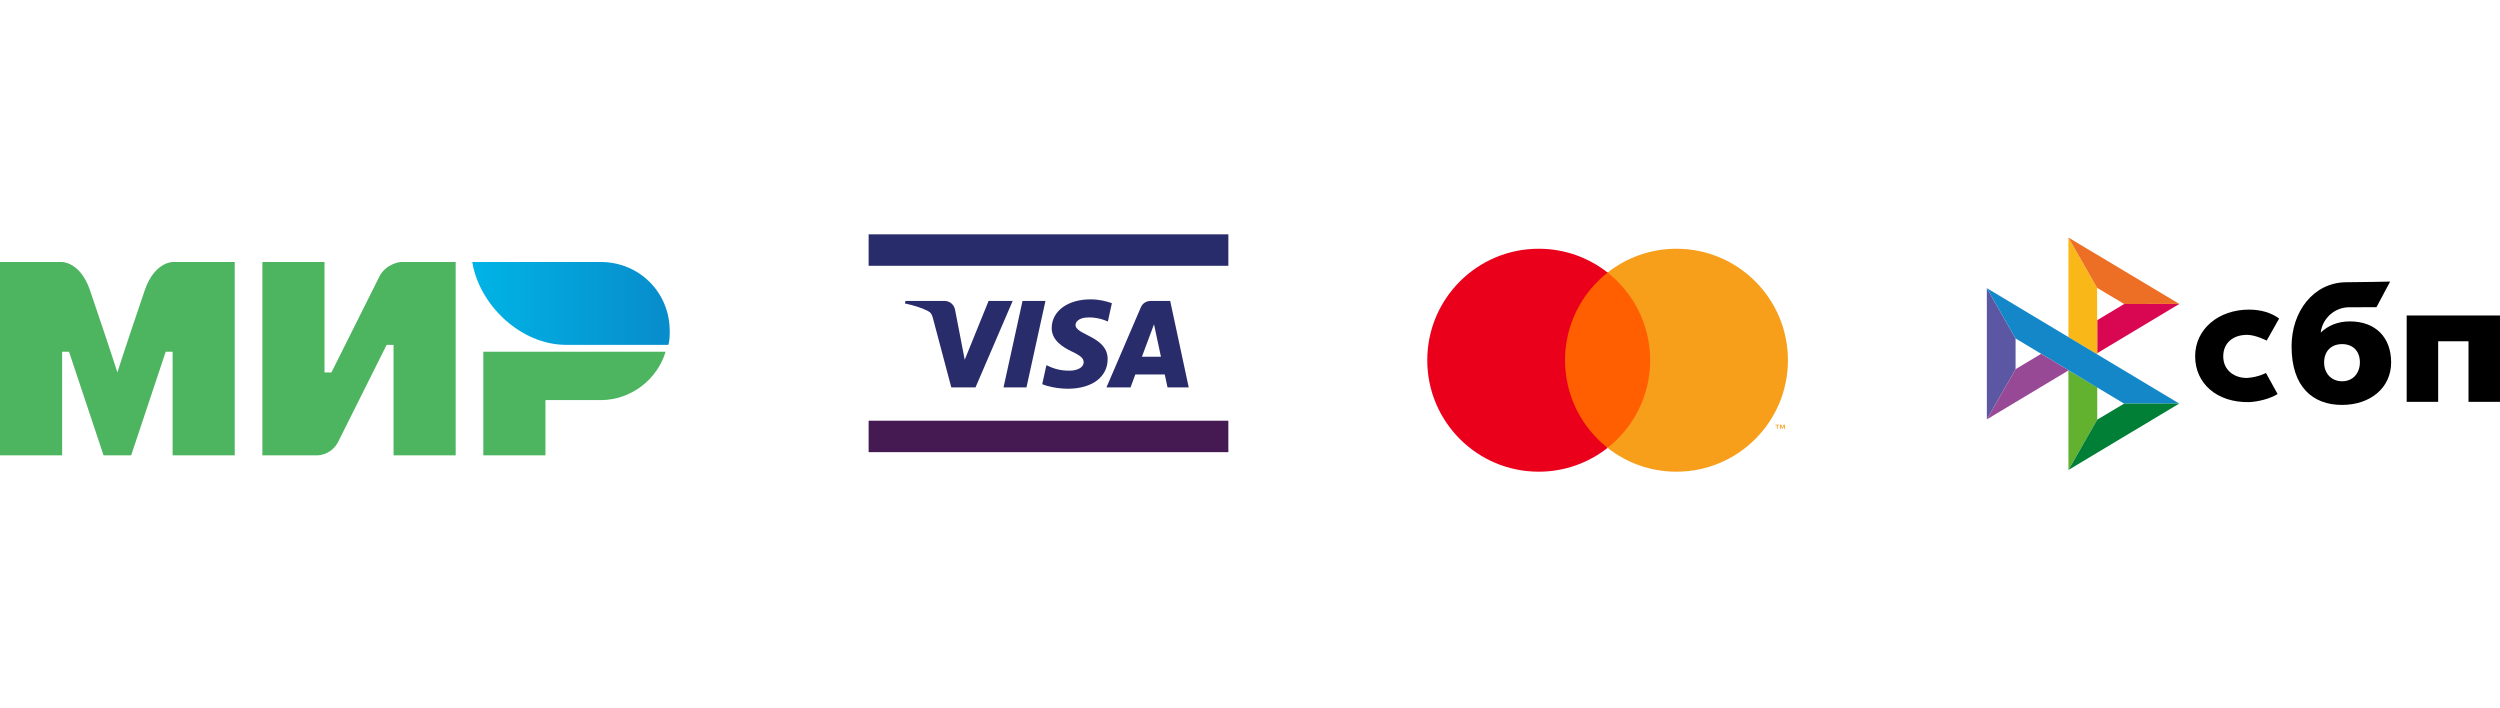 <?xml version="1.0" encoding="UTF-8" standalone="no"?><!DOCTYPE svg PUBLIC "-//W3C//DTD SVG 1.1//EN" "http://www.w3.org/Graphics/SVG/1.1/DTD/svg11.dtd"><svg width="100%" height="100%" viewBox="0 0 159 45" version="1.1" xmlns="http://www.w3.org/2000/svg" xmlns:xlink="http://www.w3.org/1999/xlink" xml:space="preserve" xmlns:serif="http://www.serif.com/" style="fill-rule:evenodd;clip-rule:evenodd;stroke-linejoin:round;stroke-miterlimit:2;"><g><path d="M159,20.065l0,5.492l-2.003,0l-0,-3.852l-1.929,0l-0,3.852l-2.003,0l-0,-5.492l5.935,0Z" style="fill-rule:nonzero;"/><path d="M148.95,25.753c1.794,0 3.126,-1.076 3.126,-2.707c-0,-1.58 -0.983,-2.605 -2.625,-2.605c-0.758,0 -1.383,0.261 -1.854,0.712c0.112,-0.932 0.917,-1.611 1.802,-1.611c0.205,-0 1.744,-0.004 1.744,-0.004l0.87,-1.63c0,0 -1.932,0.043 -2.83,0.043c-2.052,0.035 -3.439,1.861 -3.439,4.079c0,2.584 1.353,3.723 3.206,3.723Zm0.011,-3.868c0.666,-0 1.128,0.428 1.128,1.16c-0,0.659 -0.411,1.202 -1.128,1.204c-0.686,-0 -1.147,-0.503 -1.147,-1.192c-0,-0.733 0.461,-1.172 1.147,-1.172Z"/><path d="M144.114,23.719c0,-0 -0.473,0.267 -1.18,0.317c-0.812,0.024 -1.536,-0.478 -1.536,-1.371c-0,-0.87 0.639,-1.369 1.516,-1.369c0.538,0 1.249,0.365 1.249,0.365c-0,-0 0.52,-0.935 0.79,-1.403c-0.494,-0.366 -1.152,-0.567 -1.916,-0.567c-1.931,0 -3.426,1.232 -3.426,2.963c0,1.753 1.405,2.957 3.426,2.92c0.564,-0.02 1.343,-0.214 1.818,-0.513l-0.741,-1.342Z" style="fill-rule:nonzero;"/><path d="M126.362,18.326l1.829,3.2l0,1.952l-1.827,3.194l-0.002,-8.346Z" style="fill:#5b57a2;fill-rule:nonzero;"/><path d="M133.385,20.362l1.713,-1.028l3.508,-0.004l-5.221,3.131l-0,-2.099Z" style="fill:#d90751;fill-rule:nonzero;"/><path d="M133.375,18.307l0.01,4.237l-1.834,-1.103l0,-6.332l1.824,3.198Z" style="fill:#fab718;fill-rule:nonzero;"/><path d="M138.606,19.33l-3.508,0.004l-1.723,-1.027l-1.824,-3.198l7.055,4.221Z" style="fill:#ed6f26;fill-rule:nonzero;"/><path d="M133.385,26.689l-0,-2.055l-1.834,-1.082l0.001,6.339l1.833,-3.202Z" style="fill:#63b22f;fill-rule:nonzero;"/><path d="M135.094,25.671l-6.903,-4.145l-1.829,-3.2l12.236,7.34l-3.504,0.005Z" style="fill:#1487c9;fill-rule:nonzero;"/><path d="M131.553,29.891l1.831,-3.202l1.71,-1.019l3.504,-0.004l-7.045,4.225Z" style="fill:#017f36;fill-rule:nonzero;"/><path d="M126.364,26.671l5.202,-3.119l-1.749,-1.05l-1.626,0.976l-1.827,3.193Z" style="fill:#984995;fill-rule:nonzero;"/></g><g><path d="M38.204,16.663l-8.168,0c0.439,2.723 3.074,5.27 5.972,5.27l6.499,-0c0.088,-0.263 0.088,-0.615 0.088,-0.878c0,-2.459 -1.932,-4.392 -4.391,-4.392Z" style="fill:url(#_Linear1);"/><path d="M30.739,22.372l-0,6.587l3.952,0l0,-3.513l3.513,0c1.932,0 3.601,-1.317 4.128,-3.074l-11.593,0Zm-14.052,-5.709l-0,12.296l3.513,0c-0,0 0.878,0 1.317,-0.878c2.372,-4.743 3.074,-6.148 3.074,-6.148l0.439,-0l0,7.026l3.952,0l0,-12.296l-3.513,0c0,0 -0.878,0.088 -1.317,0.879c-2.02,4.04 -3.074,6.147 -3.074,6.147l-0.439,0l0,-7.026l-3.952,0Zm-16.687,12.296l-0,-12.296l3.952,0c0,0 1.142,0 1.757,1.757c1.581,4.655 1.756,5.269 1.756,5.269c0,0 0.351,-1.141 1.757,-5.269c0.614,-1.757 1.756,-1.757 1.756,-1.757l3.952,0l0,12.296l-3.952,0l0,-6.587l-0.439,0l-2.196,6.587l-1.756,0l-2.196,-6.587l-0.439,0l0,6.587l-3.952,0Z" style="fill:#4db45f;"/></g><g><rect x="99.164" y="17.312" width="6.204" height="11.148" style="fill:#ff5f00;fill-rule:nonzero;"/><path d="M99.536,22.91c0,-2.262 1.059,-4.276 2.708,-5.574c-1.206,-0.95 -2.728,-1.516 -4.382,-1.516c-3.915,-0 -7.088,3.174 -7.088,7.09c-0,3.915 3.173,7.09 7.088,7.09c1.654,0 3.176,-0.566 4.382,-1.516c-1.649,-1.298 -2.708,-3.312 -2.708,-5.574Z" style="fill:#eb001b;fill-rule:nonzero;"/><path d="M113.712,22.91c0,3.915 -3.174,7.09 -7.09,7.09c-1.653,0 -3.174,-0.566 -4.381,-1.516c1.649,-1.298 2.709,-3.312 2.709,-5.574c-0,-2.262 -1.06,-4.276 -2.709,-5.574c1.207,-0.95 2.728,-1.516 4.381,-1.516c3.916,-0 7.09,3.174 7.09,7.09Z" style="fill:#f79e1b;fill-rule:nonzero;"/><path d="M113.514,27.281l-0,-0.274l-0.073,0l-0.082,0.189l-0.082,-0.189l-0.072,0l-0,0.274l0.051,-0l-0,-0.206l0.077,0.178l0.052,-0l0.078,-0.178l0,0.206l0.051,-0Zm-0.456,-0l0,-0.227l0.093,0l0,-0.045l-0.235,-0l-0,0.045l0.093,0l-0,0.227l0.049,-0Z" style="fill:#f79e1b;fill-rule:nonzero;"/></g><g><rect x="55.245" y="26.757" width="22.878" height="2" style="fill:#451952;fill-rule:nonzero;"/><path d="M70.447,22.842c0.006,-1.451 -2.056,-1.531 -2.043,-2.179c0.005,-0.197 0.197,-0.407 0.618,-0.461c0.208,-0.026 0.786,-0.047 1.439,0.246l0.255,-1.166c-0.351,-0.123 -0.802,-0.243 -1.364,-0.243c-1.442,0 -2.456,0.747 -2.464,1.817c-0.01,0.792 0.724,1.234 1.276,1.497c0.57,0.269 0.759,0.442 0.756,0.683c-0.004,0.368 -0.453,0.531 -0.872,0.538c-0.734,0.011 -1.159,-0.194 -1.497,-0.348l-0.265,1.206c0.34,0.152 0.97,0.284 1.621,0.292c1.534,-0 2.536,-0.739 2.54,-1.882Zm-3.956,-3.702l-1.207,5.497l-1.459,0l1.207,-5.497l1.459,0Zm7.764,5.497l1.348,0l-1.178,-5.497l-1.244,0c-0.281,0 -0.517,0.158 -0.621,0.403l-2.189,5.094l1.532,0l0.304,-0.821l1.871,-0l0.177,0.821Zm-9.849,-5.497l-2.363,5.497l-1.541,0l-1.164,-4.388c-0.07,-0.269 -0.132,-0.369 -0.346,-0.482c-0.351,-0.186 -0.93,-0.36 -1.439,-0.468l0.034,-0.159l2.483,0c0.315,0 0.601,0.205 0.672,0.56l0.615,3.181l1.517,-3.741l1.532,0Zm8.22,3.55l0.769,-2.065l0.441,2.065l-1.21,-0Zm5.498,-7.785l-22.879,-0l0,2l22.879,0l-0,-2Z" style="fill:#292c6b;fill-rule:nonzero;"/></g><defs><linearGradient id="_Linear1" x1="0" y1="0" x2="1" y2="0" gradientUnits="userSpaceOnUse" gradientTransform="matrix(12.582,0,0,12.582,30.014,19.298)"><stop offset="0" style="stop-color:#00b4e6;stop-opacity:1"/><stop offset="1" style="stop-color:#088ccb;stop-opacity:1"/></linearGradient></defs></svg>